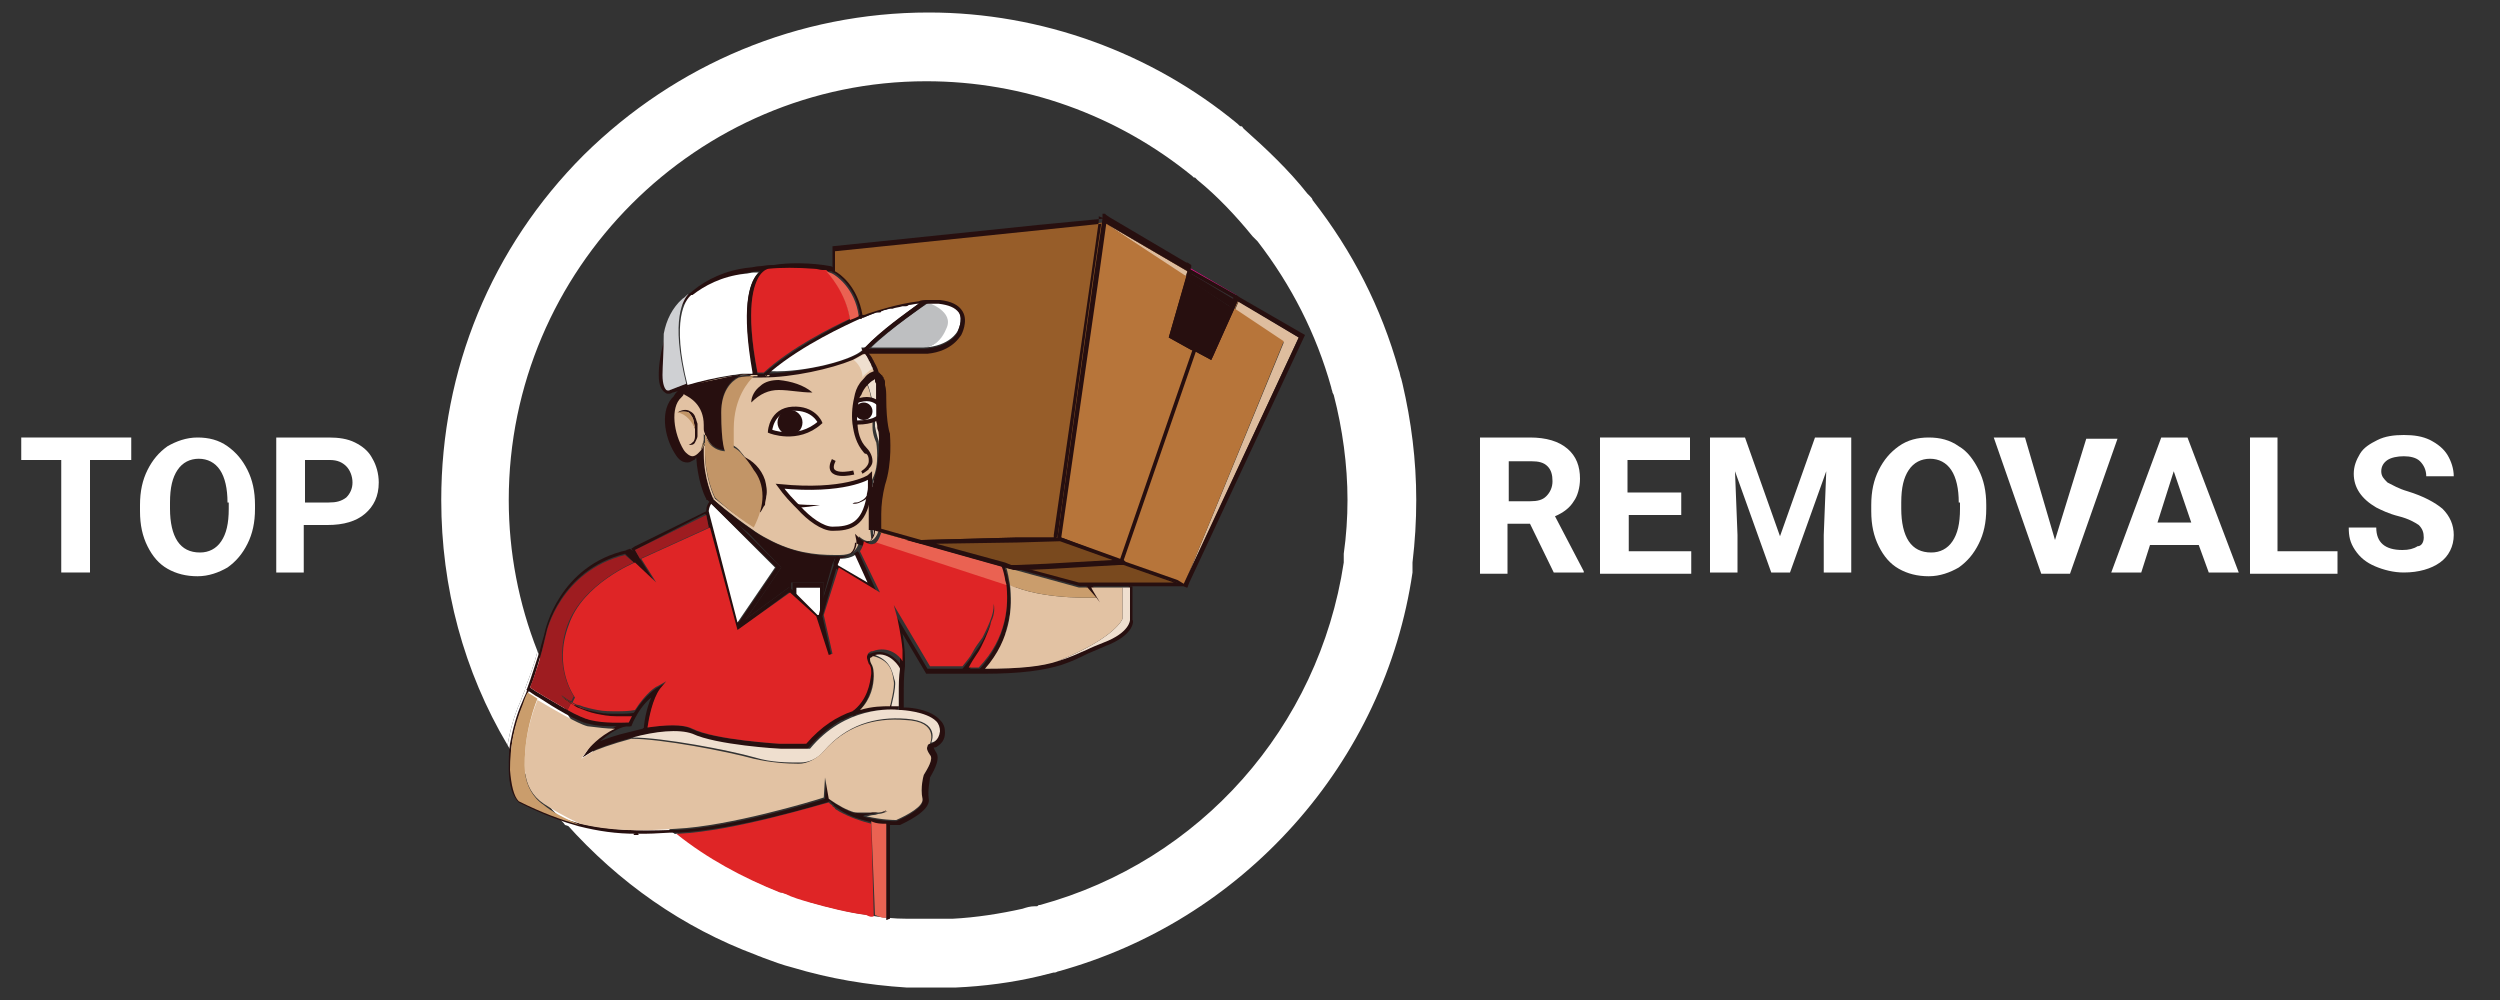 <?xml version="1.0" encoding="utf-8"?>
<!-- Generator: Adobe Illustrator 25.2.0, SVG Export Plug-In . SVG Version: 6.00 Build 0)  -->
<svg version="1.1" id="Layer_1" xmlns="http://www.w3.org/2000/svg" xmlns:xlink="http://www.w3.org/1999/xlink" x="0px" y="0px"
	 viewBox="0 0 200 80" style="enable-background:new 0 0 200 80;" xml:space="preserve">
<rect x="0" y="0" width="200" height="80" fill="#333333" stroke="none"/>
<style type="text/css">
	.st0{fill:#FFFFFF;}
	.st1{fill:#EFDFCF;}
	.st2{fill:#EB0D8C;}
	.st3{fill:#270F0F;}
	.st4{fill:#E2C2A3;}
	.st5{fill:#FFFFFF;stroke:#270F0F;stroke-width:0.333;stroke-miterlimit:10;}
	.st6{fill:none;stroke:#270F0F;stroke-width:0.333;stroke-miterlimit:10;}
	.st7{fill:#E2C2A3;stroke:#270F0F;stroke-width:0.333;stroke-miterlimit:10;}
	.st8{fill:#C29567;}
	.st9{fill:#DF2526;}
	.st10{fill:#BEBFC1;}
	.st11{fill:#DEBD9E;}
	.st12{fill:#CFD0D3;}
	.st13{fill:#EA6252;}
	.st14{fill:none;stroke:#270F0F;stroke-width:0.167;stroke-miterlimit:10;}
	.st15{fill:#270F0F;stroke:#270F0F;stroke-width:0.167;stroke-miterlimit:10;}
	.st16{fill:none;stroke:#FFFEF8;stroke-width:0.333;stroke-miterlimit:10;}
	.st17{fill:#CA9D6C;}
	.st18{fill:#9E1C20;}
	.st19{fill:#C46D38;}
	.st20{fill:#975D29;}
	.st21{fill:#79491E;}
	.st22{fill:#B7753A;}
	.st23{enable-background:new    ;}
</style>
<g>
	<path class="st0" d="M53.6,66.4c-2.3-1.8-4.4-4-6.2-6.3c-0.1-0.1-0.1-0.2-0.2-0.3c-0.6-0.8-1.1-1.6-1.7-2.5
		c-0.1-0.2-0.2-0.4-0.3-0.6c-0.8-1.3-1.4-2.7-2-4.1c-0.1-0.2-0.1-0.3-0.2-0.5c-0.3,1.2-0.7,2.2-1,3c0,0,0,0.1,0,0.1
		c-0.2,0.4-0.3,0.8-0.4,1c-0.5,1.1-0.8,2.3-1,3.4c0.1,0.2,0.2,0.3,0.3,0.5c0.4,0.6,0.8,1.3,1.2,1.9c0.1,0.1,0.2,0.3,0.3,0.4
		c0.6,0.8,1.2,1.6,1.8,2.4c0.2,0.2,0.4,0.4,0.6,0.7c0.1,0.2,0.3,0.3,0.4,0.5c0.3,0.1,0.7,0.2,1,0.3c1.5,0.4,3,0.5,4.6,0.6
		c0.1,0,0.1,0,0.2,0c0.1,0,0.1,0,0.2,0l0,0l0,0h0.3c0.8,0,1.7,0,2.6-0.1C53.8,66.6,53.7,66.5,53.6,66.4z"/>
	<path class="st0" d="M113.3,40c0,1.7-0.1,3.3-0.3,5v0c0,0.1,0,0.1,0,0.2c0,0.1,0,0.1,0,0.2c0,0.1,0,0.1,0,0.2c0,0.1,0,0.1,0,0.2
		c-1.1,7.5-4.4,14.5-9.5,20.2c-5.1,5.7-11.6,9.7-18.8,11.7c-0.1,0-0.2,0.1-0.3,0.1l-0.1,0c-0.4,0.1-0.8,0.2-1.2,0.3
		c-2.1,0.5-4.4,0.8-6.6,0.9h-0.1h-3.9c-3.1-0.2-6.1-0.7-9.1-1.6c-0.8-0.2-1.6-0.5-2.4-0.8c-0.2-0.1-0.3-0.1-0.5-0.2
		c-5.9-2.2-11-5.8-15.2-10.5c0.3,0.1,0.7,0.2,1,0.3c1.5,0.4,3,0.5,4.6,0.6c0.1,0,0.1,0,0.2,0c0.1,0,0.1,0,0.2,0l0,0l0,0h0.3
		c0.8,0,1.7,0,2.6-0.1c2.5,1.9,5.3,3.5,8.3,4.7l0.1,0c0.1,0,0.2,0.1,0.3,0.1l0,0c0.7,0.2,1.4,0.5,2,0.7c1.5,0.4,3,0.8,4.5,1
		c1.1,0.2,2.1,0.3,3.2,0.3h3.6c1.9-0.1,3.8-0.4,5.6-0.8h0c0.3-0.1,0.6-0.2,1-0.2l0.1,0c0.1,0,0.1,0,0.2-0.1l0.1,0
		C96,68.9,105.5,58.2,107.5,45l0-0.1v-0.1l0-0.2v-0.1l0-0.2c0.2-1.4,0.3-2.9,0.3-4.3c0-2.8-0.4-5.7-1.1-8.4l-0.1-0.2
		c0-0.1-0.1-0.3-0.1-0.4l0,0c-1.2-4.3-3.2-8.2-5.9-11.7l-0.1-0.1l-0.1-0.1l-0.1-0.1l-0.1-0.1c-1.3-1.6-2.8-3.2-4.4-4.5l-0.2-0.2
		c0,0,0,0-0.1,0c0,0-0.1-0.1-0.1-0.1c-6-4.9-13.5-7.6-21.3-7.6C55.8,6.5,40.7,21.5,40.7,40c0,4.2,0.8,8.3,2.3,12.1
		c-0.3,1.2-0.7,2.2-1,3c0,0,0,0.1,0,0.1c-0.2,0.4-0.3,0.8-0.4,1c-0.5,1.1-0.8,2.3-1,3.4C37.1,53.7,35.3,47,35.3,40
		c0-10.4,4-20.2,11.4-27.6C54.1,5.1,63.9,1,74.3,1c9,0,17.8,3.2,24.7,8.9l0.1,0.1c0.1,0.1,0.1,0.1,0.2,0.1l0,0
		c0.1,0,0.1,0.1,0.2,0.2c1.8,1.6,3.6,3.3,5.1,5.2c0.1,0.1,0.1,0.1,0.2,0.2c0.1,0.1,0.2,0.2,0.2,0.3c3.2,4.1,5.5,8.6,6.9,13.6
		c0.1,0.2,0.1,0.5,0.2,0.7l0.1,0.4C112.9,33.7,113.3,36.8,113.3,40z"/>
</g>
<g>
	<path class="st1" d="M69.4,30.7c0,0,0.2,0.5,0.4,1.4c0.3,0.1,0.5,0.2,0.6,0.4c0-0.2,0-0.4,0-0.6c0-0.6-0.1-1.1-0.2-1.7
		c-0.1,0-0.2,0.1-0.3,0.1C69.7,30.4,69.6,30.5,69.4,30.7C69.5,30.6,69.4,30.7,69.4,30.7z"/>
	<path class="st1" d="M69.9,43.1c0.2-0.2,0.3-0.5,0.3-0.7c-0.1-0.3-0.4-2,0.2-3.8c0.6-1.6,0.4-3.6,0.4-3.9c-0.1-0.1-0.2-0.6-0.3-1.6
		c-0.1,0.1-0.3,0.2-0.5,0.3c0,0.2,0,0.4,0,0.7c0.1,0.6,0.3,1.2,0.3,1.2s0.2,1.8-0.3,2.9C69.4,39.4,69.9,43,69.9,43.1z"/>
	<g>
		<path class="st2" d="M98.9,23.6l-3.6-2.1L95,21.4L95,21.6l0,0.1l0,0.1l-0.1,0.4L93.5,27l1.8,1l0.3,0.1l1.3,0.7l1.8-4l0.3-0.7
			l0.1-0.1l0,0l0.1-0.1l0,0L98.9,23.6z M93.9,26.8l1.2-4.5l0.1-0.5l0,0l3.5,2l-0.3,0.6l-1.6,3.7L93.9,26.8z"/>
	</g>
	<g>
		<path class="st3" d="M52.7,30c0,0.8,0.2,1.2,0.5,1.4c0.1,0.1,0.2,0.1,0.3,0.1c0.2,0,0.3-0.1,0.3-0.1c0,0,0.1,0,0.4-0.1
			c0.1,0,0.3-0.1,0.4-0.1c0.1,0,0.2-0.1,0.3-0.1l0,0c0.1,0,0.1,0,0.2-0.1c0,0,0,0,0.1,0l0-0.2l0-0.2l0,0l0,0
			c-0.8,0.2-1.3,0.5-1.3,0.5c0,0-0.2,0.1-0.3,0c-0.1-0.1-0.3-0.3-0.3-1.2c0-0.8,0.1-1.9,0.3-3.2c0.2-1.1,0.7-2.1,1.5-2.8
			c0.1-0.1,0.3-0.3,0.5-0.4c0,0,0,0,0,0c0,0,0,0,0.1,0c0,0,0,0,0,0c1-0.7,2.4-1.4,4.2-1.7c0.2,0,0.5-0.1,0.7-0.1c0.1,0,0.2,0,0.4,0
			c0.2,0,0.4,0,0.6-0.1c0.1,0,0.1,0,0.2,0c0,0,0,0,0,0c0.9-0.1,2.3-0.2,3.6,0c0.2,0,0.5,0.1,0.7,0.1c0.1,0,0.2,0,0.3,0l0,0
			c0.2,0,0.3,0.1,0.5,0.1h0l0,0c0,0,0,0,0,0l0.1-0.2l0.1-0.2c0,0,0,0-0.1,0c-0.1,0-0.1,0-0.2,0c-0.1,0-0.2,0-0.3-0.1
			c-1.6-0.3-3.5-0.3-4.6-0.1c0,0,0,0,0,0h0c-0.1,0-0.2,0-0.2,0c-0.4,0-0.7,0.1-1,0.1c-0.2,0-0.5,0.1-0.7,0.1c-2,0.2-3.5,1-4.5,1.8
			c-0.2,0.2-0.4,0.3-0.6,0.5c-0.9,0.8-1.4,1.9-1.6,3C52.8,28.2,52.7,29.3,52.7,30z"/>
	</g>
	<path class="st4" d="M70.9,34.8c0,0,0,0-0.1-0.1c0,0,0,0,0-0.1c0,0,0,0,0-0.1c0,0,0-0.1,0-0.1c0-0.1,0-0.2-0.1-0.3c0,0,0-0.1,0-0.1
		c0-0.1,0-0.1,0-0.2c0,0,0-0.1,0-0.1c0-0.1,0-0.1,0-0.2c0,0,0-0.1,0-0.1c0-0.1,0-0.2,0-0.4c0,0,0,0,0,0l0-0.3v-0.1v-0.1v0
		c0-0.1,0-0.2,0-0.4c0-0.1,0-0.3,0-0.4c0-0.2,0-0.4,0-0.5c0-0.1,0-0.2,0-0.2s0-0.2,0-0.2c0-0.1,0-0.2,0-0.2c0-0.1-0.1-0.2-0.1-0.3
		c0-0.1-0.1-0.2-0.1-0.3c0-0.1,0-0.1-0.1-0.2c0,0,0-0.1-0.1-0.2s0-0.1-0.1-0.1c0,0,0-0.1-0.1-0.1c0,0,0-0.1-0.1-0.1
		c0-0.1-0.1-0.2-0.1-0.2c0,0,0-0.1-0.1-0.1c0,0,0-0.1-0.1-0.1c0,0,0-0.1-0.1-0.1c0,0,0,0,0-0.1c0,0,0-0.1-0.1-0.1c0,0,0,0,0,0
		c0,0,0-0.1-0.1-0.1c0,0,0-0.1-0.1-0.1c0,0,0,0,0,0c0,0,0,0,0,0l0,0l0,0c0,0,0,0,0,0c0,0,0,0,0,0v0c0,0,0,0,0,0c0,0,0,0,0,0
		C69.3,28,69.3,28,69.3,28c0,0-0.1,0.1-0.1,0.1l0,0c-0.9,0.8-4.9,1.9-7.7,1.9c-0.1,0-0.2,0-0.2,0h-0.1c-0.1,0-0.3,0-0.4,0
		c-0.1,0-0.2,0-0.3,0h0c-0.1,0-0.1,0-0.2,0h-0.2c-0.1,0-0.2,0-0.2,0c-0.1,0-0.2,0-0.3,0h0c-0.4,0-0.7,0.1-1.1,0.1
		c-1.3,0.2-2.5,0.5-3.4,0.8l0,0l-0.2,0.2l0,0l-0.3,0.4c-0.1,0.1-0.1,0.1-0.2,0.2c-1,0.9-0.7,3,0.1,4.4c0.6,0.9,1.1,0.6,1.4,0.3
		c0.2-0.2,0.3-0.3,0.3-0.3c0,2.1,0.8,3.7,0.8,3.8l0,0l0,0c0.1,0.1,1.5,1.3,3.1,2.4c0.4,0.3,0.9,0.6,1.3,0.8c2,1.1,3.8,1.3,5.4,1.3
		c0.1,0,0.1,0,0.2,0h0c0.1,0,0.1,0,0.2,0c1.8,0,1.5-1.5,1.5-1.5c0.9,0.8,1.3,0.2,1.5-0.2c0-0.1,0.1-0.2,0.1-0.2c0-0.1,0-0.2,0-0.2
		s-0.4-1.9,0.2-3.7C71.2,37,70.9,34.8,70.9,34.8z M70.2,30.3c0,0,0,0.1,0,0.2c0,0,0,0.1,0,0.1c0,0.1,0,0.2,0.1,0.3
		c0,0.1,0,0.1,0,0.2c0,0.1,0,0.1,0,0.2c0,0,0,0.1,0,0.1c0,0.1,0,0.1,0,0.2c0,0.1,0,0.2,0,0.2c0,0.2,0,0.4,0,0.6
		c-0.1-0.1-0.3-0.3-0.6-0.4c-0.1-0.9-0.4-1.3-0.4-1.4c0,0,0,0,0.1-0.1c0.1-0.1,0.2-0.2,0.4-0.3c0.1-0.1,0.2-0.1,0.3-0.1
		C70.2,30.2,70.2,30.2,70.2,30.3z M57.2,39.9c-0.1-0.2-0.8-1.7-0.8-3.7v-0.6L56.1,36l0-0.1l0.2-0.7c0-0.2,0-0.4,0-0.6
		c0,0.1,0,0.2,0.1,0.2c0.4,1.1,1.5,1.1,1.5,1.1s-0.3-0.5-0.3-3.1c0-1.7,0.8-2.5,1.4-2.8c0.4,0,0.8-0.1,1.2-0.1
		c-0.5,0.4-1.6,1.7-1.6,4.2c0,0.7,0,1.2,0,1.5c0.2,0.1,0.5,0.3,0.7,0.6l0,0c0.5,0.6,0.9,1.2,0.9,1.2c0.4,0.5,0.7,1.2,0.7,2.1
		c0,0.7-0.2,1.5-0.7,2.5C58.7,41.2,57.4,40,57.2,39.9z M70.3,39c0,0.1,0,0.2-0.1,0.2c0,0,0,0.1,0,0.1l-0.1,0.2
		c0,0.2-0.1,0.4-0.1,0.6c0,0.1,0,0.2,0,0.3c0,0,0,0.1,0,0.1v0c0,0,0,0,0,0l0,0c0,0,0,0.1,0,0.2c0,0.1,0,0.1,0,0.2c0,0.1,0,0.2,0,0.3
		c0,0,0,0,0,0c0,0.1,0,0.2,0,0.2c0,0,0,0.1,0,0.1c0,0.1,0,0.1,0,0.2c0,0,0,0,0,0.1c0,0,0,0.1,0,0.1c0,0.1,0,0.1,0,0.2c0,0,0,0,0,0
		c0,0,0,0.1,0,0.1c0,0.1,0,0.2,0,0.2l0,0c0,0.2-0.1,0.5-0.3,0.7c0-0.1-0.5-3.7,0.1-4.8c0.6-1.1,0.3-2.9,0.3-2.9s-0.3-0.6-0.3-1.2
		c0-0.2,0-0.5,0-0.7c0.2-0.1,0.4-0.2,0.5-0.3c0,0,0,0,0,0.1c0,0.1,0,0.3,0,0.4c0,0,0,0.1,0,0.1c0,0.2,0.1,0.4,0.1,0.5
		c0,0.1,0,0.1,0,0.2c0,0.1,0.1,0.2,0.1,0.3c0,0,0,0,0,0c0,0,0,0,0,0c0,0,0,0,0,0c0,0.2,0.2,2.2-0.4,3.9C70.4,38.8,70.3,38.9,70.3,39
		z"/>
	<path class="st3" d="M69.9,29.5L69.9,29.5c0,0,0,0.1,0,0.1c0,0.1,0.1,0.1,0.1,0.2C70,29.7,70,29.6,69.9,29.5z M70,29.5
		C70,29.5,70.1,29.5,70,29.5c0-0.1,0-0.1,0-0.1c0,0,0-0.1-0.1-0.1c0-0.1-0.1-0.2-0.1-0.2c0,0,0-0.1-0.1-0.1c0,0,0-0.1-0.1-0.1
		c0,0,0-0.1-0.1-0.1c0,0,0,0,0-0.1c0,0,0-0.1-0.1-0.1c0,0,0,0,0,0c0,0,0-0.1-0.1-0.1c0,0,0-0.1-0.1-0.1c0,0,0,0,0,0c0,0,0,0,0,0l0,0
		l0,0l0,0c0,0,0,0,0,0v0c0,0,0,0,0,0c0,0,0,0,0,0C69.3,28,69.3,28,69.3,28c0,0-0.1,0.1-0.1,0.1L69.1,28l0,0c0,0,0,0,0,0
		c-0.8,0.8-4.7,1.8-7.4,1.9c-0.1,0.1-0.1,0.1-0.2,0.2c-0.1,0-0.2,0-0.2,0l-0.1-0.1c0,0,0,0,0,0c-0.1,0-0.3,0-0.4,0c0,0,0,0-0.1,0
		c0,0,0,0-0.1,0c0,0,0,0.1,0,0.1l-0.1,0h0c-0.1,0-0.1,0-0.2,0h-0.2c-0.1,0-0.2,0-0.2,0c-0.1,0-0.2,0-0.3,0h0c-0.4,0-0.7,0.1-1.1,0.1
		c-1.3,0.2-2.5,0.5-3.4,0.8l0,0l3.3-0.7l1.1-0.2c-0.1,0-0.3,0.1-0.5,0.2c0.4,0,0.8-0.1,1.2-0.1c0.2,0,0.3,0,0.4,0c0.1,0,0.3,0,0.4,0
		c2.4,0,5.5-0.7,7.2-1.4c0.4-0.2,0.7-0.4,0.9-0.5l0,0c0,0,0,0,0,0.1c0,0,0,0,0,0.1c0.1,0.1,0.2,0.3,0.3,0.5c0,0.1,0.1,0.1,0.1,0.2
		C69.8,29.2,69.9,29.4,70,29.5c-0.1,0.1-0.1,0.1,0,0.2c0,0.1,0.1,0.1,0.1,0.2C70,29.7,70,29.6,70,29.5C70,29.5,70,29.5,70,29.5z
		 M69.9,29.5L69.9,29.5c0,0,0,0.1,0,0.1c0,0.1,0.1,0.1,0.1,0.2C70,29.7,70,29.6,69.9,29.5z M69.9,29.5L69.9,29.5c0,0,0,0.1,0,0.1
		c0,0.1,0.1,0.1,0.1,0.2C70,29.7,70,29.6,69.9,29.5z M71.1,34.8L71.1,34.8c0-0.1-0.4-0.8-0.4-3c0-0.3,0-0.7-0.1-1c0-0.1,0-0.1,0-0.2
		c0-0.1,0-0.2-0.1-0.3c0-0.1,0-0.1-0.1-0.2c0,0,0-0.1-0.1-0.1c0,0,0-0.1-0.1-0.1c0,0,0-0.1-0.1-0.1c-0.1-0.4-0.3-0.7-0.4-0.9
		c0-0.1-0.1-0.1-0.1-0.2c-0.1-0.2-0.2-0.3-0.3-0.4c-0.1-0.1-0.1-0.1-0.1-0.2c0,0,0,0,0,0c-0.1-0.1-0.1-0.1-0.1-0.1l-0.1-0.1
		l-0.1-0.1l0,0l-0.1,0.1l0,0l0,0l-0.1,0.1c0,0-0.1,0.1-0.1,0.1c0,0,0,0,0,0c-0.8,0.8-4.7,1.8-7.4,1.9c-0.1,0-0.2,0-0.3,0
		c-0.1,0-0.1,0-0.2,0h0c-0.1,0-0.3,0-0.4,0c0,0,0,0-0.1,0c0,0,0,0-0.1,0c-0.1,0-0.2,0-0.3,0l0,0c-0.3,0-0.6,0-0.9,0
		c-0.3,0-0.5,0-0.8,0.1c-1.3,0.2-2.5,0.5-3.5,0.8l0,0l0,0l0,0l-0.1,0.1c0,0,0,0.1-0.1,0.1c-0.1,0.1-0.1,0.1-0.2,0.2
		c-0.1,0.1-0.2,0.2-0.3,0.4c-1.1,1-0.8,3.2,0.1,4.6c0.3,0.5,0.6,0.7,1,0.7c0,0,0,0,0,0c0.2,0,0.3-0.1,0.5-0.2c0.1,0,0.1-0.1,0.2-0.2
		c0.1,1.7,0.6,3,0.8,3.3c0,0.1,0,0.1,0.1,0.1l0,0l0,0c0,0,0,0,0.1,0.1c0.2,0.2,0.7,0.6,1.3,1.1l0,0c0.5,0.4,1.1,0.8,1.7,1.3
		c0.4,0.3,0.9,0.6,1.3,0.8c2,1.1,3.8,1.3,5.4,1.4c0.1,0,0.2,0,0.3,0h0.1c0.5,0,0.8-0.1,1.1-0.3c0.1-0.1,0.2-0.1,0.2-0.2c0,0,0,0,0,0
		c0.2-0.2,0.3-0.5,0.3-0.8c0.3,0.2,0.6,0.3,0.8,0.2c0.1,0,0.2-0.1,0.3-0.2l0,0c0.2-0.2,0.3-0.5,0.4-0.7c0,0,0,0,0,0
		c0-0.1,0-0.1,0-0.2c0,0,0,0,0,0l0,0l0,0c0,0,0,0,0-0.1c0-0.1,0-0.2,0-0.3v0c0,0,0-0.1,0-0.1c0-0.2,0-0.3,0-0.5c0,0,0-0.1,0-0.1
		c0,0,0-0.1,0-0.2c0-0.7,0.1-1.5,0.3-2.3C71.3,37,71.1,34.9,71.1,34.8z M70.3,39c0,0.1,0,0.2-0.1,0.2c0,0,0,0.1,0,0.1l-0.1,0.2
		c0,0.2-0.1,0.4-0.1,0.6c0,0.1,0,0.2,0,0.3c0,0,0,0.1,0,0.1c0,0,0,0,0,0s0,0,0,0l0,0c0,0,0,0,0,0l0,0c0,0,0,0.1,0,0.2
		c0,0.1,0,0.1,0,0.2c0,0.1,0,0.2,0,0.3c0,0,0,0,0,0c0,0,0,0.1,0,0.2c0,0,0,0,0,0.1c0,0,0,0.1,0,0.1c0,0.1,0,0.1,0,0.2c0,0,0,0,0,0.1
		c0,0,0,0.1,0,0.1c0,0.1,0,0.1,0,0.2c0,0,0,0,0,0c0,0,0,0.1,0,0.1c0,0.1,0,0.2,0,0.2l0,0c0,0.2-0.1,0.5-0.3,0.7l0,0
		c-0.1,0.1-0.1,0.1-0.2,0.1c-0.2,0.1-0.5,0-0.8-0.3l-0.3-0.3l0.1,0.5c0,0,0.1,0.5-0.2,0.9c-0.2,0.3-0.6,0.4-1.1,0.4
		c-1.7,0-3.6-0.2-5.7-1.3c-0.4-0.2-0.9-0.5-1.3-0.8c-1.5-1-2.9-2.2-3.1-2.4c-0.1-0.2-0.8-1.7-0.8-3.7v-0.6L56.1,36l0,0
		c-0.1,0.1-0.4,0.5-0.7,0.5c-0.2,0-0.5-0.2-0.7-0.5c-0.8-1.3-1.1-3.4-0.2-4.2c0.1-0.1,0.2-0.2,0.2-0.3c0.2-0.2,0.3-0.4,0.4-0.5
		l0-0.1c0.8-0.2,2-0.6,3.2-0.8c0.2,0,0.4-0.1,0.7-0.1c0.4,0,0.8-0.1,1.2-0.1c0.2,0,0.3,0,0.4,0c0.1,0,0.3,0,0.4,0
		c2.4,0,5.5-0.7,7.2-1.4c0.4-0.2,0.7-0.4,0.9-0.5l0,0c0,0,0,0,0,0.1c0,0,0,0,0,0.1c0.1,0.1,0.2,0.3,0.3,0.5c0,0.1,0.1,0.1,0.1,0.2
		c0.1,0.1,0.1,0.3,0.2,0.4c0,0,0,0.1,0.1,0.1c0,0.1,0.1,0.1,0.1,0.2c0,0.1,0.1,0.1,0.1,0.2c0,0,0,0.1,0,0.1c0,0,0,0.1,0,0.1
		s0,0.1,0,0.2c0,0,0,0.1,0,0.1c0,0.1,0,0.2,0.1,0.3c0,0.1,0,0.1,0,0.2c0,0.1,0,0.1,0,0.2c0,0,0,0.1,0,0.1c0,0.1,0,0.1,0,0.2
		c0,0.1,0,0.2,0,0.2c0,0.2,0,0.4,0,0.6c0,0.1,0,0.2,0,0.2c0,0.1,0,0.2,0,0.3c0,0,0,0,0,0.1c0,0.1,0,0.1,0,0.2c0,0,0,0,0,0.1
		c0,0.1,0,0.3,0,0.4c0,0,0,0.1,0,0.1c0,0.2,0.1,0.4,0.1,0.5c0,0.1,0,0.1,0,0.2c0,0.1,0.1,0.2,0.1,0.3c0,0,0,0,0,0c0,0,0,0,0,0
		c0,0,0,0,0,0c0,0.2,0.2,2.2-0.4,3.9C70.4,38.8,70.3,38.9,70.3,39z M69.9,29.5L69.9,29.5c0,0,0,0.1,0,0.1c0,0.1,0.1,0.1,0.1,0.2
		C70,29.7,70,29.6,69.9,29.5z M70,29.5C70,29.5,70.1,29.5,70,29.5c0-0.1,0-0.1,0-0.1c0,0,0-0.1-0.1-0.1c0-0.1-0.1-0.2-0.1-0.2
		c0,0,0-0.1-0.1-0.1c0,0,0-0.1-0.1-0.1c0,0,0-0.1-0.1-0.1c0,0,0,0,0-0.1c0,0,0-0.1-0.1-0.1c0,0,0,0,0,0c0,0,0-0.1-0.1-0.1
		c0,0,0-0.1-0.1-0.1c0,0,0,0,0,0c0,0,0,0,0,0l0,0l0,0l0,0c0,0,0,0,0,0v0c0,0,0,0,0,0c0,0,0,0,0,0C69.3,28,69.3,28,69.3,28
		c0,0-0.1,0.1-0.1,0.1L69.1,28l0,0c0,0,0,0,0,0c-0.8,0.8-4.7,1.8-7.4,1.9c-0.1,0.1-0.1,0.1-0.2,0.2c-0.1,0-0.2,0-0.2,0l-0.1-0.1
		c0,0,0,0,0,0c-0.1,0-0.3,0-0.4,0c0,0,0,0-0.1,0c0,0,0,0-0.1,0c0,0,0,0.1,0,0.1l-0.1,0h0c-0.1,0-0.1,0-0.2,0h-0.2
		c-0.1,0-0.2,0-0.2,0c-0.1,0-0.2,0-0.3,0h0c-0.4,0-0.7,0.1-1.1,0.1c-1.3,0.2-2.5,0.5-3.4,0.8l0,0l3.3-0.7l1.1-0.2
		c-0.1,0-0.3,0.1-0.5,0.2c0.4,0,0.8-0.1,1.2-0.1c0.2,0,0.3,0,0.4,0c0.1,0,0.3,0,0.4,0c2.4,0,5.5-0.7,7.2-1.4
		c0.4-0.2,0.7-0.4,0.9-0.5l0,0c0,0,0,0,0,0.1c0,0,0,0,0,0.1c0.1,0.1,0.2,0.3,0.3,0.5c0,0.1,0.1,0.1,0.1,0.2
		C69.8,29.2,69.9,29.4,70,29.5c-0.1,0.1-0.1,0.1,0,0.2c0,0.1,0.1,0.1,0.1,0.2C70,29.7,70,29.6,70,29.5C70,29.5,70,29.5,70,29.5z
		 M69.9,29.5L69.9,29.5c0,0,0,0.1,0,0.1c0,0.1,0.1,0.1,0.1,0.2C70,29.7,70,29.6,69.9,29.5z M69.9,29.5L69.9,29.5c0,0,0,0.1,0,0.1
		c0,0.1,0.1,0.1,0.1,0.2C70,29.7,70,29.6,69.9,29.5z"/>
	<g>
		<path class="st3" d="M88.4,51.7c-0.5,0.2-0.9,0.4-1.4,0.6c-0.6,0.3-1.2,0.6-2.1,0.9c-1.3,0.4-3.1,0.7-6.2,0.7h-4.6l-1.9-3.2
			c0.1,0.6,0.2,1.3,0.2,2c0,0.2,0,0.4,0,0.6c-0.1,0.7-0.1,1.6-0.1,2.3c0,0.4,0,0.8,0,1c0,0,0,0,0.1,0c0.6,0,2.1,0.2,2.8,1
			c0.3,0.3,0.4,0.6,0.4,1c0,0.6-0.3,0.9-0.6,1.1c-0.1,0.1-0.2,0.1-0.3,0.1c0,0,0,0.1,0.2,0.4c0.4,0.6-0.4,1.8-0.5,2
			c0,0.2-0.2,1-0.1,1.7c0.2,1-2.1,2-2.3,2.1l-0.1,0c0,0-0.2,0-0.5,0c-0.1,0-0.1,0-0.2,0c-0.1,0-0.1,0-0.2,0c-0.3,0-0.7-0.1-1.2-0.2
			l0,0c-0.8-0.2-1.7-0.4-2.6-1c-0.1-0.1-0.2-0.1-0.3-0.2c-0.1-0.1-0.2-0.1-0.2-0.2c-0.1-0.1-0.2-0.1-0.2-0.2c0,0-0.1-0.1-0.1-0.1
			c-0.5,0.2-7.6,2.3-12,2.5c-0.1,0-0.1,0-0.2,0c-0.9,0-1.8,0.1-2.6,0.1l0,0c-0.1,0-0.2,0-0.3,0l0,0c-0.1,0-0.1,0-0.2,0
			c-0.1,0-0.1,0-0.2,0c-1.6,0-3-0.2-4.6-0.6c-0.3-0.1-0.7-0.2-1-0.3c-1.2-0.4-2.4-0.9-3.8-1.6l0,0c-0.5-0.5-0.8-1.4-0.8-2.7
			c0-0.7,0-1.3,0.1-2c0.2-1.1,0.5-2.3,1-3.4c0.1-0.3,0.3-0.6,0.4-1c0,0,0-0.1,0-0.1c0.3-0.8,0.6-1.8,1-3c0.1-0.5,0.3-1,0.4-1.5
			c0,0,1.1-5.3,6.6-6.5l0.1,0l0.1,0.1l0.6,0.6l-0.5-0.8l0.3-0.2l5.7-2.8v-0.1c0-0.2,0.1-0.6,0.5-0.9l0,0l0,0c0,0,0.1-0.1,0.1-0.1
			L57,40l0,0l0,0l0,0l0,0l0.1,0.1c0,0-0.1,0.1-0.1,0.1c0,0-0.1,0.1-0.1,0.1c-0.2,0.3-0.2,0.5-0.2,0.6l0,0c0,0,0,0,0,0l0,0.1
			l-0.3,0.1l0,0L50.8,44l0.4,0.7l1.2,1.9L50.7,45L50,44.3c-5.2,1.3-6.3,6.2-6.3,6.3c-0.2,0.7-0.3,1.4-0.5,2c-0.3,1-0.5,1.8-0.8,2.4
			c0,0.1-0.1,0.2-0.1,0.2c0,0,0,0,0,0.1l0,0c-0.2,0.4-0.3,0.7-0.4,1c-0.5,1.2-0.9,2.5-1,3.7c0,0.5-0.1,1,0,1.5
			c0.1,1.2,0.3,2.1,0.7,2.5c1.1,0.6,2.2,1,3.2,1.4c0.6,0.2,1.2,0.4,1.7,0.5c2.3,0.5,4.5,0.6,7.1,0.5c0.2,0,0.4,0,0.6,0
			c4.2-0.2,10.9-2.2,11.8-2.5l0.1-1.6l0.3,1.7c0.7,0.5,1.4,0.9,2.1,1.1c0.3,0.1,0.6,0.2,0.8,0.3c1.3,0.3,2.2,0.3,2.4,0.3
			c0.9-0.4,2.2-1.1,2.1-1.7C73.6,63,73.9,62,73.9,62l0,0c0.3-0.5,0.8-1.3,0.5-1.6c-0.2-0.3-0.3-0.5-0.2-0.7c0-0.1,0.1-0.2,0.2-0.2
			c0.1,0,0.6-0.1,0.7-0.9c0-0.3-0.1-0.6-0.3-0.8c-0.8-0.8-2.8-0.9-2.8-0.9h0h-0.1v0v-0.1v-0.2c0-0.2,0-0.5,0-1c0-0.6,0-1.4,0.1-2
			c0-0.1,0-0.2,0-0.3c0,0,0-0.1,0-0.1c0,0,0-0.1,0-0.1c0-0.3,0-0.6,0-0.9c-0.1-1.2-0.4-2.4-0.4-2.5l-0.3-1.1l2.9,4.9h4.5
			c2.9,0,4.6-0.2,5.8-0.6c1-0.3,1.6-0.6,2.3-0.9c0.4-0.2,0.9-0.4,1.4-0.6c2.1-0.8,2.1-1.8,2.1-1.8v-2.7h0.3v2.7
			C90.7,49.6,90.8,50.8,88.4,51.7z"/>
	</g>
	<g>
		<path class="st3" d="M46.6,60.6l0.8-0.5c0.3-0.2,1.7-0.7,3.2-1.1c1.7-0.4,3.7-0.7,4.6-0.2c1.9,1,6.9,1.2,7.1,1.2h2.2l0.1-0.1
			c0.8-0.9,1.6-1.6,2.4-2.1c0.2-0.1,0.3-0.2,0.4-0.2c0.1,0,0.2-0.1,0.2-0.1c0.2-0.1,0.3-0.1,0.4-0.2c1.2-0.4,2.2-0.5,2.9-0.5
			c0.4,0,0.6,0,0.8,0l0.1,0l0,0l0.1-0.3l0-0.1c0,0-0.1,0-0.2,0c-0.1,0-0.3,0-0.6,0c-0.6,0-1.4,0-2.4,0.3c-0.2,0.1-0.5,0.1-0.7,0.2
			c-1.2,0.4-2.5,1.2-3.7,2.6h-2c0,0-5.2-0.3-7-1.2c-0.8-0.4-2.2-0.3-3.6-0.1c-0.1,0-0.2,0-0.3,0.1c-0.4,0.1-0.8,0.2-1.2,0.3
			c-0.9,0.2-1.7,0.5-2.2,0.7c0.5-0.4,1.2-1,2.1-1.2c0.1,0,0.1,0,0.2,0h0c0,0,0.1,0,0.1,0v0l0-0.3v0c0,0-0.1,0-0.1,0h0c0,0,0,0,0,0
			c-0.1,0-0.1,0-0.2,0c-0.3,0.1-0.6,0.2-0.8,0.3l0,0c-1.2,0.6-2,1.5-2.1,1.6L46.6,60.6z"/>
	</g>
	<g>
		<path class="st3" d="M42.1,55.2c0,0,0.1,0,0.2,0.1l0,0c0.2,0.1,0.4,0.3,0.8,0.5c1.2,0.8,3.2,2,4,2.1c0.7,0.2,1.5,0.2,2.2,0.2l0,0
			c0.2,0,0.3,0,0.4,0c0.3,0,0.5,0,0.7,0h0c0.1,0,0.1,0,0.1,0v0l0-0.3c0,0,0,0-0.1,0c0,0-0.1,0-0.1,0h0c0,0,0,0,0,0
			c-0.5,0-1.9,0-3.1-0.2c-0.4-0.1-1.1-0.4-1.8-0.8l0,0c-1.2-0.7-2.6-1.5-3-1.8c-0.1,0-0.1-0.1-0.1-0.1L42.1,55.2L42.1,55.2z"/>
	</g>
	<g>
		<path class="st3" d="M51.1,66.8L51.1,66.8c-0.1,0-0.1,0-0.2,0c-0.1,0-0.1,0-0.2,0l0-0.1l0.3-0.1L51.1,66.8z"/>
		<path class="st3" d="M71.2,65.8v7.7c-0.1,0-0.2,0.1-0.3,0.1v-7.8H71.2z"/>
	</g>
	<g>
		<path class="st3" d="M50.2,58l0.3,0.1l0,0c0.5-1.2,1.1-1.9,1.6-2.3c-0.4,0.9-0.6,2.1-0.6,2.6c0,0.1,0,0.2,0,0.2l0.3,0
			c0,0,0-0.1,0-0.3c0.1-0.7,0.4-2.3,1-3.1l0.5-0.6L52.6,55c0,0-0.9,0.5-1.8,1.9c-0.1,0.1-0.1,0.2-0.2,0.3c-0.1,0.2-0.2,0.4-0.3,0.6
			l0,0C50.3,57.9,50.2,58,50.2,58z"/>
	</g>
	<g>
		<path class="st3" d="M65,31.4c-1,0-1.8-0.2-2.7-0.2c-0.8,0-1.5,0.3-2.2,1c0-0.5,0.3-1,0.7-1.3c0.4-0.4,1-0.5,1.5-0.5
			C63.3,30.5,64.3,30.8,65,31.4z"/>
	</g>
	<g>
		<path class="st3" d="M59.4,36.5c0.8,0.3,1.5,1,1.8,1.9c0.1,0.4,0.2,0.9,0.1,1.3c0,0.2-0.1,0.4-0.1,0.7C61,40.6,61,40.8,60.8,41
			c0-0.4,0-0.8,0-1.3c0-0.4-0.1-0.8-0.2-1.2c-0.1-0.4-0.3-0.7-0.5-1.1C59.9,37.1,59.7,36.8,59.4,36.5z"/>
	</g>
	<path class="st5" d="M62.4,38.9c0,0,0.5,0.7,1.2,1.4c0.1,0.1,0.2,0.2,0.3,0.3c0.8,0.9,1.9,1.7,2.7,1.7c1.4,0,2.5-0.3,2.9-2.6
		c0-0.2,0.1-0.4,0.1-0.7c0-0.3,0-0.6,0-0.9C69.5,38.2,67.5,39.4,62.4,38.9z"/>
	<path class="st3" d="M69.4,36.4c0.1,0.2,0.1,0.3,0.1,0.5c0,0.3-0.3,0.6-0.6,0.8l0.1,0.2l0.3-0.2c0.1-0.1,0.2-0.1,0.2-0.2
		c0.2-0.2,0.3-0.4,0.3-0.6c0-0.5-0.3-0.9-0.5-1.1c-0.5-0.5-0.7-1.3-0.7-2c0,0,0,0,0,0c0-0.1,0-0.2,0-0.3c0-0.4,0-0.8,0.1-1.2
		c0,0,0-0.1,0-0.2c0-0.2,0.1-0.4,0.2-0.5c0.1-0.3,0.3-0.6,0.5-0.8c0,0,0,0,0.1-0.1c0.1-0.1,0.2-0.2,0.4-0.3c0.1-0.1,0.2-0.1,0.3-0.1
		c0.1,0,0.1,0,0.1,0l0-0.1l0,0l0-0.2l-0.1-0.3c0,0,0,0-0.1,0c0,0,0,0-0.1,0c0,0-0.1,0-0.1,0c-0.2,0.1-0.3,0.1-0.4,0.2
		c-0.2,0.1-0.3,0.3-0.5,0.5c-0.3,0.3-0.5,0.7-0.6,1.1c-0.2,0.8-0.3,1.6-0.2,2.4c0.1,0.8,0.3,1.6,0.9,2.3c0,0,0,0,0.1,0.1l0.1,0
		c0,0,0.1,0.1,0.1,0.1C69.3,36.3,69.4,36.4,69.4,36.4z"/>
	<path class="st6" d="M68.3,37.8c0,0-2.4,0.6-1.6-1"/>
	<path class="st3" d="M63.5,40.3L63.5,40.3c0.1,0.1,0.2,0.2,0.3,0.3c0.6,0,1.2-0.1,1.8-0.2C64.9,40.4,64.2,40.4,63.5,40.3z"/>
	<path class="st3" d="M67.8,40.3h0.3c0.1,0,0.2,0,0.3,0c0.2,0,0.4-0.1,0.6-0.2c0.2-0.1,0.3-0.2,0.5-0.3c0-0.2,0.1-0.4,0.1-0.7
		c0,0.1-0.1,0.3-0.2,0.5c-0.1,0.1-0.2,0.3-0.4,0.4c-0.2,0.1-0.3,0.2-0.5,0.2c-0.1,0-0.2,0-0.3,0.1L67.8,40.3z"/>
	<path class="st5" d="M65.6,33.8c0,0-0.5-1.2-2.2-1.1c-1.7,0.1-1.8,1.8-1.8,1.8S63.8,35.4,65.6,33.8z"/>
	<path class="st5" d="M68.4,33.8c0.1,0,0.2,0,0.2,0c0.6,0,1-0.1,1.3-0.2c0.2-0.1,0.4-0.2,0.5-0.3c0.1-0.1,0.2-0.2,0.2-0.2l0-0.3
		v-0.1v-0.1c0,0-0.1-0.1-0.2-0.2c-0.1-0.1-0.3-0.3-0.6-0.4c-0.3-0.1-0.6-0.1-1,0c-0.1,0-0.2,0.1-0.3,0.1l0,0.3l-0.1,0.8L68.4,33.8z"
		/>
	<circle class="st3" cx="63.2" cy="33.8" r="1"/>
	<circle class="st3" cx="69.1" cy="32.9" r="0.7"/>
	<path class="st3" d="M54.2,33C54.2,33,54.2,33,54.2,33c0.3-0.1,0.7-0.1,0.9,0c0.2,0.2,0.4,0.5,0.4,0.8c0,0.2,0,0.3,0.1,0.5v0
		c0,0.2,0,0.3,0,0.5c0,0.2,0,0.3-0.1,0.5c-0.1,0.1-0.2,0.2-0.4,0.3c0.2,0,0.4,0,0.5-0.2c0.1-0.2,0.2-0.4,0.2-0.5c0,0,0-0.1,0-0.1
		c0-0.3,0-0.6,0-0.9l-0.1-0.3c0-0.1-0.1-0.2-0.1-0.3c-0.1-0.2-0.2-0.3-0.4-0.4C54.9,32.7,54.5,32.8,54.2,33L54.2,33z"/>
	<path class="st3" d="M54.2,33C54.2,33,54.2,33,54.2,33L54.2,33C54.2,33,54.2,33,54.2,33C54.2,33,54.2,33,54.2,33z"/>
	<path class="st3" d="M54.6,31.5c0,0,0.1,0,0.2,0.1c0.4,0.2,1.5,0.8,1.5,2.4c0,0.1,0,0.2,0,0.2c0,0,0,0,0,0c0,0.2,0,0.3,0.1,0.5
		c0,0.1,0,0.2,0.1,0.2c0.4,1.1,1.5,1.1,1.5,1.1s-0.3-0.5-0.3-3.1c0-1.7,0.8-2.5,1.4-2.8c0.2-0.1,0.4-0.2,0.5-0.2l-1.1,0.2l-3.3,0.7
		L54.6,31.5z"/>
	<path class="st7" d="M55.5,34.7"/>
	<path class="st8" d="M56.1,36l0.3-0.5v0.6c0,2,0.7,3.5,0.8,3.7c0.2,0.2,1.5,1.4,3.1,2.4c0.5-1,0.7-1.8,0.7-2.5
		c0-0.9-0.3-1.6-0.7-2.1c0,0-0.4-0.7-0.9-1.2l0,0c-0.2-0.3-0.5-0.5-0.7-0.6c0-0.3,0-0.8,0-1.5c0-2.5,1.2-3.8,1.6-4.2
		c-0.4,0-0.8,0-1.2,0.1c-0.6,0.3-1.4,1.1-1.4,2.8c0,2.6,0.3,3.1,0.3,3.1s-1.1,0-1.5-1.1c0-0.1,0-0.2-0.1-0.2c0,0.2,0,0.4,0,0.6
		C56.3,35.5,56.2,35.7,56.1,36L56.1,36z"/>
	<path class="st8" d="M56.1,35.9c0.1-0.2,0.2-0.5,0.2-0.7L56.1,35.9z"/>
	<path class="st8" d="M54.2,33c0.7,0.1,1.2,0.8,1.4,1.3c0-0.2,0-0.3-0.1-0.5c0-0.3-0.2-0.6-0.4-0.8C54.9,32.9,54.5,32.9,54.2,33z"/>
	<path class="st1" d="M68.5,28.7"/>
	<path class="st1" d="M68.3,28.8c0,0,0.7,0.5,0.7,1.4c0.1-0.2,0.3-0.3,0.5-0.5c0.1-0.1,0.3-0.2,0.4-0.2c-0.2-0.6-0.5-1-0.7-1.2
		C69,28.4,68.7,28.6,68.3,28.8z"/>
	<path class="st0" d="M55,30.8L55,30.8L55,30.8c1-0.3,2.3-0.6,3.6-0.8c0.3,0,0.5-0.1,0.8-0.1c0.3,0,0.6,0,0.9,0
		c-1-5.1-0.4-7.2,0.3-8c0,0,0.1-0.1,0.1-0.1c-0.1,0-0.3,0-0.4,0c-0.2,0-0.5,0.1-0.7,0.1c-1.9,0.2-3.3,1-4.2,1.7c0,0,0,0,0,0
		c0,0,0,0-0.1,0c0,0,0,0,0,0C54.8,24,53.7,25.6,55,30.8z"/>
	<path class="st3" d="M60.2,29.8L60.2,29.8c0,0,0,0.1,0,0.2c0,0,0,0,0,0l0.2,0h0l0.2,0c0,0,0-0.1,0-0.1c-1-5.2-0.3-7.1,0.2-7.8
		c0.3-0.4,0.6-0.4,0.7-0.5c0,0,0,0,0,0v-0.3c0,0,0,0,0,0h0c-0.1,0-0.2,0-0.3,0.1c-0.2,0.1-0.3,0.2-0.5,0.4c0,0-0.1,0.1-0.1,0.1
		C59.9,22.7,59.3,24.7,60.2,29.8z"/>
	<path class="st9" d="M60.6,29.8C60.6,29.8,60.6,29.8,60.6,29.8c0.1,0,0.1,0,0.1,0c0.1,0,0.2,0,0.4,0c2.2-2,5.4-3.6,6.9-4.3
		c-0.3-2.2-1.8-3.8-1.9-3.9c-0.1,0-0.2,0-0.3,0c-0.2,0-0.4-0.1-0.7-0.1c-1.3-0.1-2.7-0.1-3.6,0c0,0,0,0,0,0c-0.1,0-0.4,0.1-0.7,0.5
		C60.3,22.7,59.6,24.6,60.6,29.8z"/>
	<path class="st3" d="M61.1,29.9l0.1,0.1l0.1,0.1c0,0,0.1-0.1,0.1-0.1c0.1-0.1,0.1-0.1,0.2-0.2c2.1-1.8,5-3.3,6.5-3.9
		c0.3-0.1,0.5-0.2,0.6-0.3c0,0,0.1,0,0.1,0c0.1-0.1,0.2-0.1,0.2-0.1l0,0L69,25.3l0,0l-0.1-0.1c0,0,0,0-0.1,0s-0.1,0-0.2,0.1
		c-0.2,0.1-0.4,0.2-0.7,0.3C66.5,26.3,63.4,27.9,61.1,29.9C61.1,29.9,61.1,29.9,61.1,29.9z"/>
	<path class="st0" d="M69,28L69,28C69,28,69,28,69,28l-0.1-0.2h0.3l0,0l0.1-0.1l0,0c1.3-1.3,3.4-2.8,4.3-3.5c0,0-0.1,0-0.1,0
		c-2,0.2-4,1-4.4,1.2l0,0c0,0-0.1,0-0.2,0.1c0,0-0.1,0-0.1,0c-1.1,0.5-4.6,2.1-7.1,4.2C64.4,29.8,68.2,28.8,69,28z"/>
	<path class="st10" d="M69.7,27.8h3.7c0.2,0,0.4,0,0.5,0l0,0c0,0,1.2,0,1.9-1.5c0.7-1.4-1.5-2.1-1.5-2.1
		C74,24.4,71.2,26.3,69.7,27.8z"/>
	<path class="st3" d="M69,28L69,28L69,28l0.1,0.1l0.1,0.1c0,0,0.1-0.1,0.1-0.1c0,0,0.1-0.1,0.1-0.1c0,0,0,0,0,0
		c0.1-0.1,0.1-0.1,0.2-0.2c1.6-1.5,4.4-3.4,4.6-3.6c0,0,0,0,0,0l-0.1-0.1l-0.1-0.1c0,0-0.1,0.1-0.2,0.1c-0.1,0-0.2,0.1-0.3,0.2
		c-1,0.7-3.1,2.2-4.3,3.5c0,0-0.1,0-0.1,0.1l0,0l0,0C69.1,27.9,69.1,28,69,28L69,28z"/>
	<polygon class="st11" points="94.8,46.6 103.9,27 99.1,24.1 98.8,24.8 102.7,27.4 	"/>
	<polygon class="st3" points="95.1,22.4 98.5,24.6 98.8,24 95.3,21.9 	"/>
	<polygon class="st11" points="88.5,17.9 94.8,22.2 95,21.7 	"/>
	<path class="st12" d="M53,30c0,0.8,0.2,1.1,0.3,1.2c0.2,0.1,0.3,0,0.3,0c0,0,0.5-0.2,1.3-0.5l0,0c-1.3-5.2-0.2-6.8,0.2-7.2
		c-0.2,0.1-0.3,0.3-0.5,0.4c-0.8,0.7-1.3,1.7-1.5,2.8C53.1,28.2,53,29.3,53,30z"/>
	<path class="st13" d="M66.1,21.7c0.1,0.1,1.6,1.7,1.9,3.9c0.3-0.1,0.5-0.2,0.7-0.3c-0.3-2.3-1.9-3.3-2.1-3.4l0,0h0
		C66.4,21.8,66.3,21.8,66.1,21.7z"/>
	<path class="st0" d="M73.9,27.8L73.9,27.8c2.1-0.1,2.7-1.3,2.7-1.3c0,0,0.5-0.9,0.1-1.6c-0.2-0.4-0.8-0.7-1.6-0.7
		c-0.3,0-0.6,0-0.9,0c0,0,2.2,0.7,1.5,2.1C75.1,27.8,73.9,27.8,73.9,27.8z"/>
	<g>
		<polygon class="st3" points="56.4,41 56.4,41.1 56.5,41.2 56.7,42.2 58.9,50.5 63.1,47.4 65.2,49.4 66.2,52.5 66.5,52.4 
			65.8,49.3 66.9,45.5 70.2,47.5 68.7,44.2 68.6,44.1 68.3,44.3 68.4,44.4 69.4,46.6 67,45.2 66.7,45 66.7,45.2 65.9,47.7 
			65.6,48.8 65.5,49.2 65.4,49.2 63.7,47.5 63.4,47.2 63.1,47 59.7,49.5 59.1,49.9 59.1,49.8 56.7,41 56.7,40.9 56.6,41 56.4,41 		
			"/>
	</g>
	<g>
		<path class="st0" d="M67,45.2l2.4,1.4l-1-2.2c-0.3,0.2-0.7,0.3-1.1,0.3h-0.1L67,45.2z"/>
		<polygon class="st3" points="66.7,45.2 67,45.3 67,45.2 67.2,44.7 67.2,44.6 67.1,44.5 67.1,44.5 66.9,44.5 66.9,44.5 66.8,44.7 
			66.7,45 		"/>
	</g>
	<g>
		<path class="st0" d="M56.7,40.9L56.7,40.9l2.3,8.9l3-4.4l-5.1-5.1C56.7,40.6,56.7,40.9,56.7,40.9z"/>
		<polygon class="st3" points="56.9,40.3 62.1,45.4 59.1,49.8 58.9,50.1 59.1,50.3 59.7,49.5 62.5,45.4 58.4,41.3 58.4,41.3 
			57.1,40 57.1,40 56.8,40.2 		"/>
	</g>
	<g>
		<path class="st3" d="M62.5,45.4l-2.8,4.1l3.4-2.5l0.2,0.2v-0.6h2.6v1l0.7-2.5l0.1-0.2l0.1-0.3c-1.6,0-3.4-0.3-5.4-1.4
			c-0.4-0.2-0.9-0.5-1.3-0.8c-0.6-0.4-1.2-0.9-1.7-1.3L62.5,45.4z"/>
		<polygon class="st0" points="63.7,47 63.7,47.5 65.4,49.2 65.5,49.2 65.6,48.8 65.6,47 		"/>
		<polygon class="st3" points="63.4,46.6 63.4,47.6 63.7,47.6 63.7,47 65.6,47 65.6,48.8 65.9,48.8 65.9,46.6 		"/>
	</g>
	<g>
		<path class="st3" d="M78.3,53.6l0.2,0.2c0.1-0.1,0.2-0.2,0.3-0.3c0.1-0.1,0.1-0.1,0.2-0.2c0.2-0.2,0.3-0.3,0.4-0.5l0,0
			c0.1-0.2,0.2-0.4,0.4-0.5c0.1-0.2,0.2-0.4,0.3-0.6c0.1-0.1,0.1-0.2,0.1-0.3c0.1-0.2,0.2-0.4,0.2-0.6c0,0,0-0.1,0-0.1
			c0-0.1,0-0.1,0.1-0.2c0,0,0-0.1,0-0.1c0,0,0-0.1,0-0.1c0-0.1,0.1-0.2,0.1-0.2c0,0,0-0.1,0-0.1c0-0.1,0-0.2,0.1-0.3
			c0-0.1,0-0.2,0-0.2c0-0.1,0-0.2,0.1-0.3c0,0,0,0,0,0c0-0.1,0-0.2,0-0.3c0.1-0.5,0-1,0-1.4c0-0.1,0-0.1,0-0.2c0-0.2,0-0.3-0.1-0.5
			v0c0,0,0-0.1,0-0.1c0-0.2-0.1-0.4-0.1-0.6c0-0.1-0.1-0.2-0.1-0.3c0-0.1,0-0.2-0.1-0.2c0,0,0,0,0-0.1c0,0,0,0,0,0l0,0
			c0,0,0-0.1,0-0.1s0-0.1,0-0.1c0,0,0-0.1,0-0.1l-0.1,0l-0.2,0.1h0c0,0,0,0,0,0c0,0,0,0,0,0c0,0.1,0.2,0.5,0.3,1
			c0,0.2,0.1,0.3,0.1,0.5C80.7,48.4,80.6,51.1,78.3,53.6C78.3,53.5,78.3,53.5,78.3,53.6z"/>
	</g>
	<g>
		<line class="st14" x1="87.1" y1="46.9" x2="88.1" y2="48.2"/>
		<polygon class="st15" points="87,47 87,47 87.7,47.8 87.7,47.8 88.1,48.2 87.5,47.2 87.4,47 87.3,46.8 87.3,46.8 87.2,46.8 
			87.1,46.9 		"/>
	</g>
	<path class="st3" d="M77,53.5l0.4,0.3c0.1-0.1,0.1-0.2,0.2-0.3c0.2-0.3,0.4-0.6,0.6-1c0.2-0.4,0.5-0.8,0.7-1.3
		c0.2-0.4,0.4-0.9,0.5-1.4c0.1-0.5,0.2-1,0.2-1.4c0,0.5-0.1,1-0.3,1.4c-0.2,0.5-0.4,0.9-0.6,1.3c-0.2,0.4-0.5,0.8-0.8,1.2
		C77.6,52.8,77.3,53.1,77,53.5C77,53.5,77,53.5,77,53.5z"/>
	<g>
		<path class="st3" d="M68.1,57l0.2,0.3c0.2-0.2,0.4-0.3,0.5-0.5c0.8-0.9,1-2,1.1-2.7c0-0.4-0.1-0.7-0.2-1c-0.1-0.2-0.1-0.3-0.1-0.4
			c0-0.1,0.1-0.1,0.1-0.1c0.1,0,0.1,0,0.2-0.1c1.2-0.3,2,1,2,1.1l0,0l0.2-0.3c0,0,0-0.1-0.1-0.2c-0.3-0.4-1.2-1.3-2.4-0.8
			c0,0,0,0-0.1,0c-0.1,0.1-0.2,0.2-0.3,0.3c-0.1,0.2,0,0.4,0.1,0.7c0.2,0.3,0.2,0.6,0.2,0.8C69.5,54.8,69.3,56.1,68.1,57z"/>
	</g>
	<path class="st1" d="M84.6,52.9c1-0.3,1.6-0.6,2.3-0.9c0.4-0.2,0.9-0.4,1.4-0.6c2.1-0.8,2.1-1.8,2.1-1.8V47h-0.6v2.5
		C89.8,49.5,89.3,51,84.6,52.9z"/>
	<path class="st16" d="M87.7,47.8"/>
	<path class="st4" d="M78.8,53.5c2.9,0,4.6-0.2,5.8-0.6c4.7-1.9,5.2-3.4,5.2-3.4V47h-2.5l0.1,0.2l0.6,1l-0.3-0.4
		c0,0-3.7,0.2-6.4-0.8l0,0c-0.2-0.1-0.3-0.1-0.5-0.2C81,48.5,80.9,51.1,78.8,53.5z"/>
	<path class="st4" d="M80.8,46.7c0,0,0,0.1,0,0.1v0c0.2,0.1,0.3,0.2,0.5,0.2C81.1,46.9,80.9,46.8,80.8,46.7z"/>
	<path class="st17" d="M80.5,45.4c0.1,0.3,0.2,0.8,0.3,1.4v0c0.2,0.1,0.3,0.2,0.5,0.2l0,0c2.7,1,6.4,0.8,6.4,0.8l0,0L87,47h-0.7
		l-5.1-1.4h0L80.5,45.4z"/>
	<path class="st1" d="M50.6,59c2.4,0,7.7,1,9.8,1.6c1.3,0.4,2.6,0.4,3.6,0.4c0.7,0,1.4-0.3,1.9-0.9c1.8-2.1,4.1-2.8,6.6-2.6
		c2.8,0.2,2,1.9,2,1.9c0.1,0,0.6-0.1,0.7-0.9c0-0.3-0.1-0.6-0.3-0.8c-0.8-0.8-2.8-0.9-2.8-0.9h0l-0.1,0l0,0
		c-0.7-0.1-4.4-0.3-7.2,3.1l-0.1,0h-2.2c-0.2,0-5.2-0.3-7.1-1.2C54.3,58.3,52.4,58.5,50.6,59z"/>
	<path class="st4" d="M42,61.7c0.1,1.1,0.6,2,1.5,2.6c0.6,0.4,1.6,1,2.9,1.6c2.5,0.6,4.8,0.6,7.7,0.4c4.2-0.2,10.9-2.2,11.8-2.5
		l0.1-1.6l0.3,1.7c0.7,0.5,1.4,0.9,2.1,1.1c0.3,0,1.1,0,1.4,0c0.2,0,0.3,0,0.5,0c0.2,0,0.5-0.1,0.7-0.1c-0.2,0.1-0.5,0.2-0.6,0.2
		c-0.2,0-0.3,0.1-0.5,0.1c-0.2,0-0.4,0.1-0.6,0.1c1.3,0.3,2.2,0.3,2.4,0.3c0.9-0.4,2.2-1.1,2.1-1.7C73.6,63,73.9,62,73.9,62l0,0
		c0.3-0.5,0.8-1.3,0.5-1.6c-0.2-0.3-0.3-0.5-0.2-0.7c0-0.1,0.1-0.2,0.2-0.2c0,0,0.8-1.8-2-1.9c-2.5-0.2-4.8,0.5-6.6,2.6
		c-0.5,0.5-1.2,0.9-1.9,0.9c-1,0-2.3-0.1-3.6-0.4c-2.2-0.6-7.4-1.6-9.8-1.6c-1.5,0.4-2.9,0.9-3.2,1.1l-0.8,0.5l0.6-0.8
		c0,0,0.8-1,2.1-1.6c-0.6,0-1.4-0.1-2.2-0.2c-0.8-0.2-2.8-1.4-4-2.1C43.1,55.8,41.8,58.5,42,61.7z"/>
	<path class="st3" d="M68.3,65l0.5,0.3c0.1,0,0.3,0,0.4-0.1c0.2,0,0.4-0.1,0.6-0.1c0.2,0,0.3-0.1,0.5-0.1c0.2,0,0.5-0.1,0.6-0.2
		C70.8,65,70.5,65,70.3,65c-0.2,0-0.3,0-0.5,0C69.5,65.1,68.8,65.1,68.3,65C68.4,65,68.4,65,68.3,65z"/>
	<path class="st4" d="M68.8,56.8c1-0.3,1.8-0.3,2.4-0.3c0,0,0.4-1.5,0.3-2c-0.1-0.5-0.1-1.6-1.6-2c-0.1,0-0.1,0-0.2,0.1
		c-0.1,0-0.1,0.1-0.1,0.1c0,0.1,0,0.2,0.1,0.4c0.2,0.3,0.2,0.7,0.2,1C69.9,54.8,69.7,55.9,68.8,56.8z"/>
	<path class="st1" d="M71.6,54.5c0.1,0.5-0.3,2-0.3,2c0.3,0,0.5,0,0.6,0c0-0.2,0-0.5,0-1c0-0.6,0-1.4,0.1-2c0-0.1-0.8-1.4-2-1.1
		C71.4,52.9,71.4,54,71.6,54.5z"/>
	<path class="st17" d="M40.8,61.6c0.1,1.2,0.3,2.1,0.7,2.5c1.8,0.9,3.4,1.5,4.9,1.9c-1.4-0.6-2.3-1.1-2.9-1.6
		c-0.9-0.6-1.4-1.6-1.5-2.6c-0.2-3.2,1-5.9,1-5.9c-0.3-0.2-0.6-0.4-0.8-0.5c-0.2,0.4-0.3,0.7-0.4,1C41.1,58.1,40.8,59.8,40.8,61.6z"
		/>
	<polygon class="st18" points="50.8,44 51.2,44.7 56.7,42.2 56.5,41.2 	"/>
	<path class="st9" d="M46,55.8l-0.2,0.4c0.2,0.1,0.3,0.2,0.5,0.2c0.5,0.2,1,0.3,1.5,0.4c0.5,0.1,1,0.1,1.5,0.1c0.5,0,1,0,1.5-0.1
		c0.9-1.4,1.7-1.9,1.8-1.9l0.7-0.4l-0.5,0.6c-0.6,0.8-0.9,2.4-1,3.1c1.4-0.2,2.8-0.3,3.6,0.1c1.8,0.9,7,1.2,7,1.2h2.1
		c1.2-1.4,2.5-2.2,3.7-2.6c1.2-0.9,1.4-2.2,1.5-3c0-0.3,0-0.6-0.2-0.8c-0.1-0.3-0.2-0.5-0.1-0.7c0-0.1,0.1-0.2,0.3-0.3
		c0,0,0,0,0.1,0c1.3-0.5,2.2,0.4,2.4,0.8c0-0.3,0-0.6,0-0.9c-0.1-1.2-0.4-2.4-0.4-2.5l-0.3-1.1l2.9,4.9H77c0.3-0.4,0.6-0.7,0.8-1.1
		s0.5-0.8,0.8-1.2c0.2-0.4,0.4-0.8,0.6-1.3c0.2-0.5,0.3-0.9,0.3-1.4c0.1,0.5,0,1-0.2,1.4c-0.1,0.5-0.3,0.9-0.5,1.4
		c-0.2,0.4-0.4,0.9-0.7,1.3c-0.2,0.3-0.4,0.6-0.6,1h0.8c2.3-2.4,2.4-5.1,2.2-6.7l-10.3-3.4c-0.1,0.1-0.2,0.2-0.3,0.2
		c-0.2,0.1-0.5,0-0.8-0.2c0,0.2-0.1,0.5-0.3,0.8l1.6,3.3l-3.3-2l-1.2,3.8l0.7,3.1l-0.3,0.1l-1-3.1l-2.1-1.9l-4.2,3l-2.2-8.2
		l-5.5,2.5l1.2,1.9l-1.7-1.6c0,0-4.2,1.7-5.3,5C44.2,53.4,46,55.8,46,55.8z"/>
	<path class="st9" d="M45.4,56.8L45.4,56.8c0.7,0.4,1.4,0.7,1.8,0.8c1.2,0.3,2.6,0.2,3.1,0.2c0.1-0.2,0.2-0.4,0.3-0.6
		c-0.5,0-0.9,0-1.3,0c-0.5,0-1-0.1-1.6-0.2c-0.5-0.1-1-0.3-1.5-0.5c-0.2-0.1-0.3-0.2-0.5-0.3L45.4,56.8z"/>
	<path class="st18" d="M42.4,55c0.4,0.3,1.8,1.1,3,1.8l0.3-0.6c-0.3-0.2-0.6-0.3-0.8-0.6c0.3,0.2,0.5,0.4,0.8,0.5l0.2-0.4
		c0,0-1.7-2.4-0.5-5.7c1.2-3.3,5.3-5,5.3-5L50,44.4c-5.2,1.3-6.3,6.2-6.3,6.3C43.3,52.5,42.8,54,42.4,55z"/>
	<path class="st19" d="M44.9,55.7c0.2,0.2,0.5,0.4,0.8,0.6l0,0C45.5,56.1,45.2,55.9,44.9,55.7z"/>
	<path class="st9" d="M69.9,73.3c-0.2,0.1-0.4,0-0.6-0.1c-1.5-0.2-3.1-0.6-4.5-1c-0.7-0.2-1.4-0.4-2-0.7l0,0c-0.1,0-0.2-0.1-0.3-0.1
		l-0.1,0c-3-1.2-5.8-2.7-8.3-4.7c0.1,0,0.1,0,0.2,0c4.4-0.2,11.5-2.4,12-2.5c0,0,0.1,0.1,0.1,0.1c0.1,0.1,0.2,0.1,0.2,0.2
		c0.1,0.1,0.2,0.1,0.2,0.2c0.1,0.1,0.2,0.1,0.3,0.2c0.9,0.5,1.8,0.8,2.6,1L69.9,73.3z"/>
	<path class="st13" d="M70.9,65.9v7.5c-0.3,0.1-0.6-0.1-0.9-0.2l-0.3-7.5l0,0C70.1,65.9,70.5,65.9,70.9,65.9z"/>
	<path class="st13" d="M70.1,43.4L70.1,43.4l10.4,3.4c0-0.2-0.1-0.3-0.1-0.5c-0.1-0.5-0.2-0.9-0.3-1l0,0l-6.4-1.8h0l-3.2-0.9
		C70.4,42.9,70.3,43.2,70.1,43.4z"/>
	<path class="st3" d="M44.9,55.7c0.2,0.2,0.5,0.4,0.8,0.6c0.2,0.1,0.3,0.2,0.5,0.3c0.5,0.2,1,0.4,1.5,0.5s1,0.2,1.6,0.2
		c0.4,0,0.9,0,1.3,0c0.1,0,0.2,0,0.3,0l0-0.3c0,0,0,0,0,0c-0.5,0.1-1,0.1-1.5,0.1c-0.5,0-1,0-1.5-0.1c-0.5-0.1-1-0.2-1.5-0.4
		c-0.2-0.1-0.3-0.2-0.5-0.2C45.5,56.1,45.2,55.9,44.9,55.7z"/>
	<polygon class="st3" points="50.1,44 50.4,43.9 50.8,44.2 51.1,44.7 50.8,44.8 50.3,44.4 	"/>
	<g>
		<path class="st20" d="M66.7,19.9v1.8c0,0,1.9,1,2.2,3.7c0,0,2.2-1,4.6-1.2l0,0c0.6-0.1,1.1-0.1,1.7,0c2.8,0.2,1.6,2.5,1.6,2.5
			S76,28.1,73.4,28h-4.1c0,0,0.6,0.7,0.9,1.8c0.2,0.6,0.4,1.3,0.4,2.1c0,2.3,0.4,3,0.4,3s0.2,2.2-0.4,4c-0.6,1.8-0.2,3.7-0.2,3.7
			l3.3,0.9l0,0l11-0.2l3.6-25.5L66.7,19.9z"/>
		<path class="st3" d="M73.7,43.2l-3.2-0.9c0,0.1,0,0.1,0,0.1l0,0l0,0c0,0,0,0,0,0c0,0,0,0.1,0,0.2c0,0,0,0,0,0l3.2,0.9h0l0.6,0l0,0
			l0.6,0h0l6.5-0.1l0-0.2l0-0.2L73.7,43.2z M73.7,43.2l-3.2-0.9c0,0.1,0,0.1,0,0.1l0,0l0,0c0,0,0,0,0,0c0,0,0,0.1,0,0.2c0,0,0,0,0,0
			l3.2,0.9h0l0.6,0l0,0l0.6,0h0l6.5-0.1l0-0.2l0-0.2L73.7,43.2z M88.4,17.5l-0.2,0l-5.2,0.5l-16.4,1.7v2.1l0.1,0l0,0h0l0,0
			c0.2,0.1,1.8,1.1,2.1,3.4c0,0,0,0.1,0,0.1l0,0.2c0,0,0.1,0,0.1,0l0.1-0.1c0,0,0,0,0.1,0c0.2-0.1,0.5-0.2,1-0.4c0,0,0.1,0,0.1,0
			c0,0,0.1,0,0.1,0c0.1,0,0.2,0,0.2-0.1c0.1,0,0.2-0.1,0.3-0.1c0.1,0,0.3-0.1,0.4-0.1c0.1,0,0.1,0,0.2,0c0.2-0.1,0.5-0.1,0.8-0.2
			c0.1,0,0.2,0,0.2,0c0.1,0,0.2,0,0.3-0.1c0.2,0,0.5-0.1,0.7-0.1c0,0,0.1,0,0.1,0c0.2,0,0.4,0,0.7,0c0.3,0,0.6,0,0.9,0
			c0.8,0.1,1.3,0.3,1.6,0.7c0.4,0.6-0.1,1.5-0.1,1.6c0,0-0.6,1.2-2.7,1.3c-0.2,0-0.3,0-0.5,0h-4.5L69,28l0,0l0,0l0.1,0.1
			c0,0,0,0,0,0c0,0,0.1,0.1,0.1,0.1c0,0,0,0,0,0c0,0,0,0,0,0.1c0.1,0.1,0.2,0.3,0.3,0.5c0,0.1,0.1,0.1,0.1,0.2
			c0.1,0.1,0.1,0.3,0.2,0.4l0,0c0,0.1,0.1,0.2,0.1,0.3c0,0.1,0.1,0.1,0.1,0.2c0,0,0,0.1,0,0.1c0,0,0,0.1,0,0.1s0,0.1,0,0.2
			c0,0,0,0.1,0,0.1c0,0.1,0,0.2,0.1,0.3c0,0.1,0,0.1,0,0.2c0,0.1,0,0.1,0,0.2c0,0,0,0.1,0,0.1c0,0.1,0,0.1,0,0.2c0,0.1,0,0.2,0,0.2
			c0,0.2,0,0.4,0,0.6c0,0.1,0,0.2,0,0.2c0,0.1,0,0.2,0,0.3c0,0,0,0,0,0.1c0,0.1,0,0.1,0,0.2c0,0,0,0,0,0.1c0,0.1,0,0.3,0,0.4
			c0,0,0,0.1,0,0.1c0,0.2,0.1,0.4,0.1,0.5c0,0.1,0,0.1,0,0.2c0,0.1,0.1,0.2,0.1,0.3c0,0,0,0,0,0c0,0,0,0,0,0c0,0,0,0,0,0
			c0,0.2,0.2,2.2-0.4,3.9c0,0.1-0.1,0.2-0.1,0.3c0,0.1,0,0.2-0.1,0.2c0,0,0,0.1,0,0.1l-0.1,0.2c0,0.2-0.1,0.4-0.1,0.6
			c0,0.1,0,0.2,0,0.3c0,0,0,0.1,0,0.1c0,0,0,0,0,0s0,0,0,0l0,0c0,0,0,0,0,0l0,0c0,0,0,0.1,0,0.2c0,0.1,0,0.1,0,0.2
			c0,0.1,0,0.2,0,0.3c0,0,0,0,0,0c0,0,0,0.1,0,0.2c0,0.1,0,0.1,0,0.2c0,0.1,0,0.1,0,0.2c0,0,0,0,0,0.1c0,0,0,0.1,0,0.1
			c0,0.1,0,0.1,0,0.2c0,0,0,0,0,0c0,0,0,0.1,0,0.1c0,0.1,0,0.2,0,0.2l0,0c0,0,0,0,0,0l0,0.1l0.1,0h0l0.2,0l3.2,0.9h0l0.6,0l0,0
			l0.6,0h0l6.5-0.1l3.4-0.1h0.2l0-0.1l0-0.2l2.9-20.1l0.7-5l0-0.2l0-0.2L88.4,17.5z M84.6,43L81.4,43l-7.7,0.2l-3.2-0.9
			c0-0.1,0-0.2,0-0.3v0c0,0,0-0.1,0-0.1c0-0.2,0-0.3,0-0.5c0,0,0-0.1,0-0.1c0,0,0-0.1,0-0.2c0-0.7,0.1-1.5,0.3-2.3
			c0.6-1.8,0.4-3.9,0.4-4l0-0.1c0,0-0.3-0.7-0.3-2.9c0-0.3,0-0.7-0.1-1c0-0.1,0-0.1,0-0.2c0-0.1,0-0.2-0.1-0.3c0-0.1,0-0.1-0.1-0.2
			c0,0,0-0.1-0.1-0.1c0,0,0-0.1-0.1-0.1c0,0,0-0.1-0.1-0.1c-0.1-0.4-0.3-0.7-0.4-0.9c0-0.1-0.1-0.1-0.1-0.2
			c-0.1-0.2-0.2-0.3-0.3-0.4h3.8c0.3,0,0.6,0,0.9,0c2-0.2,2.6-1.4,2.7-1.5c0,0,0.6-1.1,0.1-1.9c-0.3-0.5-0.9-0.8-1.8-0.9
			c-0.3,0-0.6,0-1,0c-0.2,0-0.5,0-0.7,0.1c-1.6,0.2-3.2,0.7-4.1,1c-0.2,0.1-0.3,0.1-0.4,0.1c-0.4-2.3-1.8-3.3-2.2-3.5v-1.6l16.5-1.7
			l4.8-0.5l-0.7,4.7L84.6,43z M73.7,43.2l-3.2-0.9c0,0.1,0,0.1,0,0.1l0,0l0,0c0,0,0,0,0,0c0,0,0,0.1,0,0.2c0,0,0,0,0,0l3.2,0.9h0
			l0.6,0l0,0l0.6,0h0l6.5-0.1l0-0.2l0-0.2L73.7,43.2z M84.5,43.1l0-0.2l2.9-20.4L84.5,43L81.4,43l0,0.2l0,0.2l3.4-0.1l-0.2-0.1
			L84.5,43.1z"/>
	</g>
	<g>
		<polygon class="st21" points="81.1,45.4 86.3,46.8 94.8,46.8 89.7,45 89.7,45 		"/>
		<path class="st3" d="M94.9,46.7l-0.7-0.3l0,0l-3.7-1.3l-0.6-0.2l-0.2-0.1l-0.1,0l-0.3,0l-0.4,0l0,0l-5.3,0.3l0,0l-2.4,0.1l0,0
			l-0.5,0l0,0l-0.2,0l-0.3,0l0.4,0.1l0.3,0.1l0.4,0.1h0l5.1,1.4H95l0.1-0.3L94.9,46.7z M84.4,45.4l5.2-0.3l0,0l4.3,1.5h-7.6
			l-4.1-1.1L84.4,45.4z"/>
	</g>
	<g>
		<path class="st22" d="M99.1,24L99.1,24L99,23.9l-0.3,0.8l-1.7,3.9l-3.2-1.6l1.2-4.6l0.2-0.6L95,21.5l0,0l-6.3-3.7l-0.2-0.1
			l-0.2-0.1l-0.7,5.1L84.7,43l0,0.2l0.2,0.1l4.4,1.6l0.2,0.1l0.1,0l0.1,0l0,0l0.4,0.1l4.1,1.5l0.7,0.2l0.1-0.2l0,0l9.2-19.8L99.1,24
			z M95,21.7l-0.1,0.4l-6.4-4.2L95,21.7z M94.8,46.6l7.9-19.3l-3.9-2.6l0.3-0.7l4.9,2.9L94.8,46.6z"/>
		<path class="st3" d="M99.2,23.8l-0.3-0.2l-0.1,0.1l-0.1,0.1l-0.3,0.6l-1.6,3.7l-2.9-1.5l1.2-4.5l0.1-0.5l0.1-0.2l0-0.2l-0.3-0.2
			l-0.1,0l-6.1-3.6l-0.3-0.2l-0.1-0.1l-0.2,0l0,0.2l0,0.2l-0.7,4.7L84.6,43l0,0.2l0,0.1l0.2,0.1l4.2,1.5l0,0l0.4,0.1l0.4,0.1l0,0
			l4.3,1.5l0.2,0.1l0.2,0.1l0.4,0.2H95l0.1-0.3l0,0l9.3-19.9L99.2,23.8z M94.2,46.4l-3.7-1.3l-0.6-0.2l-0.3-0.1L84.9,43l2.9-20.1
			l0.7-5l6.5,3.8l-0.1,0.4L93.5,27l1.8,1l0.3,0.1l1.3,0.7l1.8-4l0.3-0.7l4.9,2.9l-9.2,19.7L94.2,46.4z"/>
	</g>
	<g>
		
			<rect x="83.6" y="36.3" transform="matrix(0.327 -0.945 0.945 0.327 27.894 112.071)" class="st3" width="18" height="0.3"/>
	</g>
	<g>
		<path class="st3" d="M98.8,23.8l-3.5-2.1l-0.2-0.1l0,0L95,22.3l-1.2,4.6l3.2,1.6l1.7-3.9l0.3-0.8L98.8,23.8z M98.5,24.6l-3.3-2.2
			l0.1-0.5l3.5,2L98.5,24.6z"/>
		<path class="st3" d="M98.9,23.6L95,21.4v0.3l0,0.1l-0.1,0.4L93.5,27l1.8,1l0.3,0.1l1.3,0.7l1.8-4l0.3-0.7l0.1-0.1l0,0l0.1-0.1l0,0
			L98.9,23.6z M93.9,26.8l1.2-4.5l0.1-0.5l0,0l3.5,2l-0.3,0.6l-1.6,3.7L93.9,26.8z"/>
	</g>
	<g>
		<polygon class="st21" points="73.7,43.4 81.1,45.4 81.1,45.4 89.7,45 84.7,43.1 		"/>
		<path class="st3" d="M89.9,44.8l-0.3-0.1L84.9,43L84.7,43l0,0h-0.2l0,0L81.4,43l-7.7,0.2l-0.6,0l0,0l-0.6,0l1.1,0.3l6.4,1.8l0,0
			l0,0l0.4,0.1l0.3,0.1l0.4,0.1h0l0.5,0l0,0l0.5,0l2.2-0.1l5.2-0.3l0,0l0.4,0l0.4,0h0L89.9,44.8z M80.9,45.2L80.4,45l0,0l-5.5-1.5
			l6.5-0.1l3.4-0.1l4.2,1.5l-5.3,0.3l0,0l-2.4,0.1l0,0L80.9,45.2z"/>
	</g>
</g>
<g class="st23">
	<path class="st0" d="M10.5,36.8H7.2v9H4.9v-9H1.7V35h8.8V36.8z"/>
	<path class="st0" d="M20.4,40.7c0,1.1-0.2,2-0.6,2.8c-0.4,0.8-0.9,1.4-1.6,1.9c-0.7,0.4-1.5,0.7-2.4,0.7c-0.9,0-1.7-0.2-2.4-0.6
		c-0.7-0.4-1.2-1-1.6-1.8c-0.4-0.8-0.6-1.7-0.6-2.8v-0.5c0-1.1,0.2-2,0.6-2.8s0.9-1.4,1.6-1.9c0.7-0.4,1.5-0.7,2.4-0.7
		s1.7,0.2,2.4,0.7s1.2,1.1,1.6,1.9s0.6,1.7,0.6,2.8V40.7z M18.2,40.2c0-1.1-0.2-2-0.6-2.6c-0.4-0.6-1-0.9-1.7-0.9
		c-0.7,0-1.3,0.3-1.7,0.9c-0.4,0.6-0.6,1.4-0.6,2.6v0.5c0,1.1,0.2,2,0.6,2.6c0.4,0.6,1,0.9,1.8,0.9c0.7,0,1.3-0.3,1.7-0.9
		c0.4-0.6,0.6-1.4,0.6-2.6V40.2z"/>
	<path class="st0" d="M24.3,42v3.8h-2.2V35h4.2c0.8,0,1.5,0.1,2.1,0.4c0.6,0.3,1.1,0.7,1.4,1.3c0.3,0.5,0.5,1.2,0.5,1.9
		c0,1.1-0.4,1.9-1.1,2.5c-0.7,0.6-1.7,0.9-3,0.9H24.3z M24.3,40.2h2c0.6,0,1-0.1,1.4-0.4c0.3-0.3,0.5-0.7,0.5-1.2
		c0-0.5-0.2-1-0.5-1.3s-0.7-0.5-1.3-0.5h-2V40.2z"/>
</g>
<g class="st23">
	<path class="st0" d="M122.4,41.9h-1.8v4h-2.2V35h4c1.3,0,2.3,0.3,3,0.9c0.7,0.6,1,1.4,1,2.4c0,0.7-0.2,1.4-0.5,1.8
		c-0.3,0.5-0.8,0.9-1.5,1.2l2.3,4.4v0.1h-2.4L122.4,41.9z M120.6,40.1h1.8c0.6,0,1-0.1,1.3-0.4s0.5-0.7,0.5-1.2
		c0-0.5-0.1-0.9-0.4-1.2c-0.3-0.3-0.7-0.4-1.3-0.4h-1.8V40.1z"/>
	<path class="st0" d="M134.6,41.2h-4.3v2.9h5v1.8h-7.3V35h7.2v1.8h-5v2.6h4.3V41.2z"/>
	<path class="st0" d="M139.6,35l2.8,7.9l2.8-7.9h2.9v10.8h-2.2v-3l0.2-5.1l-2.9,8.1h-1.5l-2.9-8.1l0.2,5.1v3h-2.2V35H139.6z"/>
	<path class="st0" d="M158.9,40.7c0,1.1-0.2,2-0.6,2.8c-0.4,0.8-0.9,1.4-1.6,1.9c-0.7,0.4-1.5,0.7-2.4,0.7c-0.9,0-1.7-0.2-2.4-0.6
		c-0.7-0.4-1.2-1-1.6-1.8c-0.4-0.8-0.6-1.7-0.6-2.8v-0.5c0-1.1,0.2-2,0.6-2.8c0.4-0.8,0.9-1.4,1.6-1.9s1.5-0.7,2.4-0.7
		s1.7,0.2,2.4,0.7c0.7,0.4,1.2,1.1,1.6,1.9c0.4,0.8,0.6,1.7,0.6,2.8V40.7z M156.7,40.2c0-1.1-0.2-2-0.6-2.6s-1-0.9-1.7-0.9
		c-0.7,0-1.3,0.3-1.7,0.9c-0.4,0.6-0.6,1.4-0.6,2.6v0.5c0,1.1,0.2,2,0.6,2.6c0.4,0.6,1,0.9,1.8,0.9c0.7,0,1.3-0.3,1.7-0.9
		c0.4-0.6,0.6-1.4,0.6-2.6V40.2z"/>
	<path class="st0" d="M164.4,43.2l2.5-8.1h2.5l-3.8,10.8h-2.3L159.5,35h2.5L164.4,43.2z"/>
	<path class="st0" d="M175.9,43.6H172l-0.7,2.2h-2.4l4-10.8h2.1l4.1,10.8h-2.4L175.9,43.6z M172.6,41.8h2.7l-1.4-4.1L172.6,41.8z"/>
	<path class="st0" d="M182.3,44.1h4.7v1.8h-7V35h2.2V44.1z"/>
	<path class="st0" d="M193.9,43c0-0.4-0.1-0.7-0.4-1c-0.3-0.2-0.8-0.5-1.6-0.7c-0.8-0.2-1.4-0.5-1.8-0.7c-1.2-0.7-1.8-1.6-1.8-2.7
		c0-0.6,0.2-1.1,0.5-1.6c0.3-0.5,0.8-0.8,1.4-1.1c0.6-0.3,1.3-0.4,2.1-0.4c0.8,0,1.5,0.1,2.1,0.4c0.6,0.3,1.1,0.7,1.4,1.2
		c0.3,0.5,0.5,1.1,0.5,1.7h-2.2c0-0.5-0.2-0.9-0.5-1.2s-0.8-0.4-1.3-0.4c-0.5,0-1,0.1-1.3,0.3c-0.3,0.2-0.5,0.5-0.5,0.9
		c0,0.4,0.2,0.6,0.5,0.9c0.4,0.2,0.9,0.5,1.6,0.7c1.3,0.4,2.2,0.9,2.8,1.4c0.6,0.6,0.9,1.3,0.9,2.1c0,0.9-0.4,1.7-1.1,2.2
		c-0.7,0.5-1.7,0.8-2.9,0.8c-0.8,0-1.6-0.2-2.3-0.5c-0.7-0.3-1.2-0.7-1.6-1.3s-0.5-1.1-0.5-1.8h2.2c0,1.2,0.7,1.8,2.1,1.8
		c0.5,0,0.9-0.1,1.2-0.3C193.7,43.7,193.9,43.4,193.9,43z"/>
</g>
</svg>
